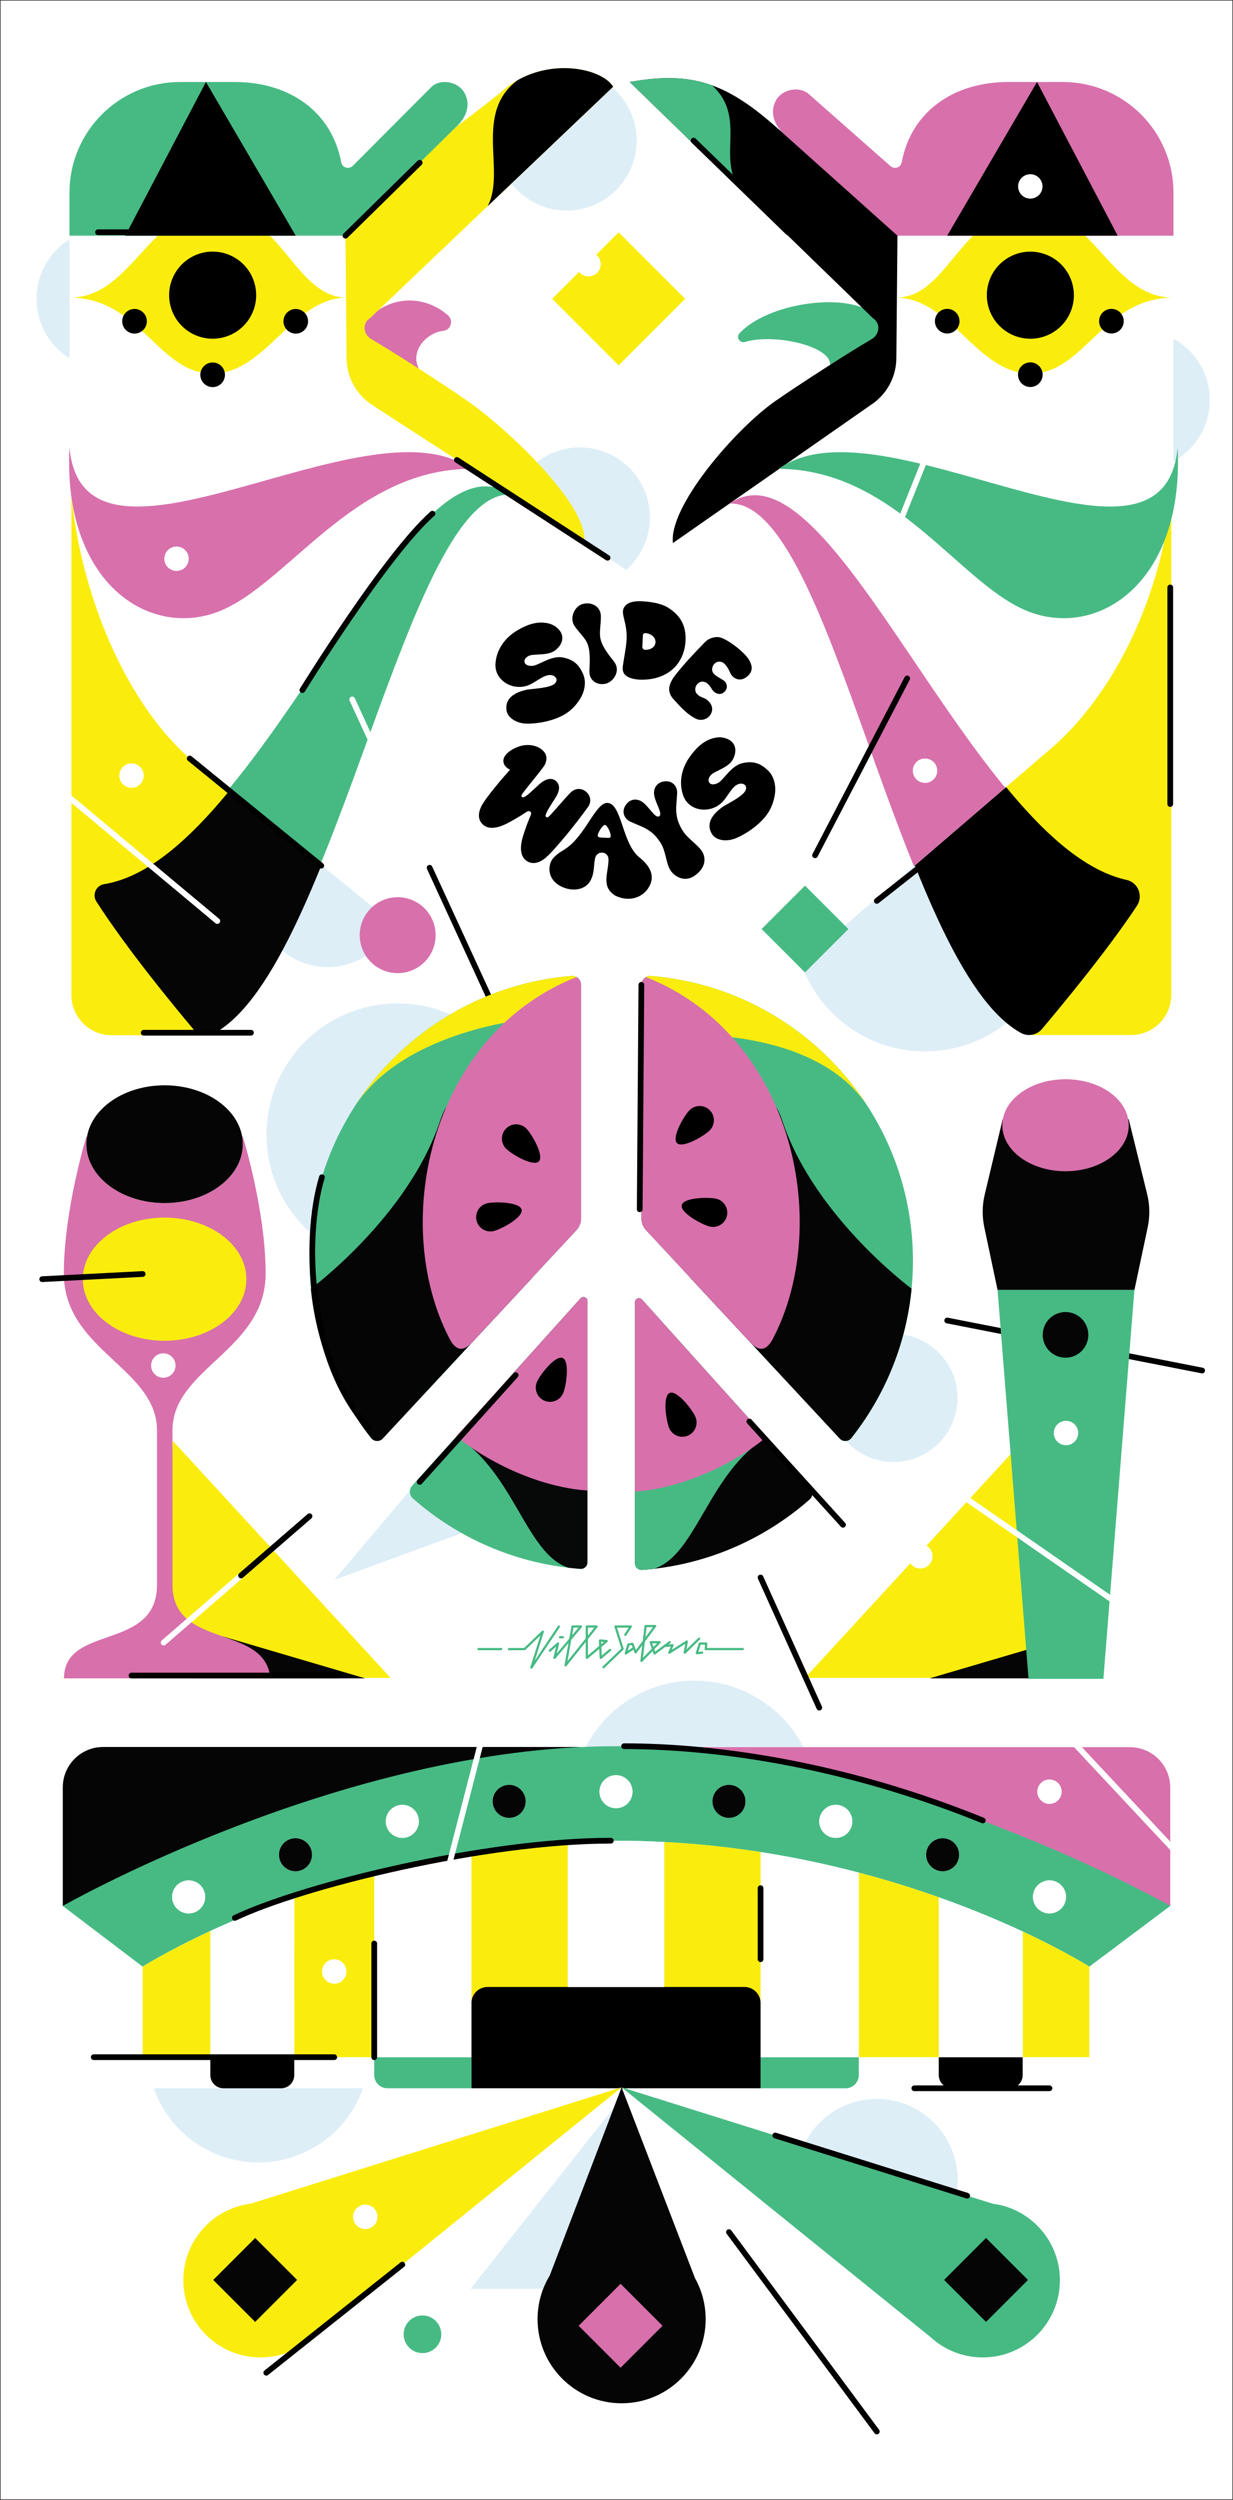 <?xml version="1.0" encoding="UTF-8"?>
<svg xmlns="http://www.w3.org/2000/svg" xmlns:xlink="http://www.w3.org/1999/xlink" version="1.1" viewBox="0 0 1077.17 2182.68">
  <rect x="0" y="0" width="1077.17" height="2182.68" fill="#333333" stroke="none"/>
  <!-- Generator: Adobe Illustrator 29.1.0, SVG Export Plug-In . SVG Version: 2.1.0 Build 142)  -->
  <defs>
    <style>
      .st0, .st1, .st2 {
        fill: none;
      }

      .st3 {
        fill: #070808;
      }

      .st1 {
        stroke: #000;
      }

      .st1, .st2 {
        stroke-linecap: round;
        stroke-linejoin: round;
        stroke-width: 5px;
      }

      .st4 {
        fill: #050505;
      }

      .st5 {
        stroke: #221f1f;
        stroke-miterlimit: 10;
      }

      .st5, .st6 {
        fill: #fff;
      }

      .st7 {
        clip-path: url(#clippath-1);
      }

      .st8 {
        clip-path: url(#clippath-3);
      }

      .st9 {
        clip-path: url(#clippath-4);
      }

      .st10 {
        clip-path: url(#clippath-2);
      }

      .st11 {
        clip-path: url(#clippath-7);
      }

      .st12 {
        clip-path: url(#clippath-6);
      }

      .st13 {
        clip-path: url(#clippath-5);
      }

      .st2 {
        stroke: #fff;
      }

      .st14 {
        fill: #d870ac;
      }

      .st15 {
        fill: #faed0e;
      }

      .st16 {
        fill: #47ba84;
      }

      .st17 {
        fill: #deeef7;
      }

      .st18 {
        clip-path: url(#clippath);
      }
    </style>
    <clipPath id="clippath">
      <path d="M856.5,324.31l-48.82-123.72-19.21,3.06c-47.14-37.73-116.38-97.85-116.38-97.85-40.78-34.64-70.99-43.43-121.98-34.2l212.44,206.17c7.02,4.43,6.05,14.24-1.13,18.39-19.07,11.03-62.29,38.89-83.72,53.75-35.01,24.28-94.33,92.87-89.78,124.92,44.97-27.59,214.29-55.04,226.97-29.6,9.07,18.18,6.04-117.3,12.9-138.43l28.71,17.52Z"/>
    </clipPath>
    <clipPath id="clippath-1">
      <path class="st6" d="M707.08,834.77l213.03-182.92c66.81-59.21,105.06-163.66,105.06-252.94v-211.71s-241.07,11.72-241.07,11.72l-.64,70.57-.39,42.97c0,16.61-8.41,32.09-22.34,41.13L225.25,727.06"/>
    </clipPath>
    <clipPath id="clippath-2">
      <path class="st15" d="M229.35,324.31l48.82-123.72,19.21,3.06c-63.09,26.75,123.32-107.36,144.43-126.8,35.95-28,83.89-17.45,93.84-1.15l-212.35,202.05c-7.02,4.43-6.05,14.24,1.13,18.39,19.07,11.03,62.29,38.89,83.72,53.75,35.01,24.28,106.73,91.78,102.19,123.84-44.97-27.59-226.69-53.96-239.38-28.52-9.07,18.18-6.04-117.3-12.9-138.43l-28.71,17.52Z"/>
    </clipPath>
    <clipPath id="clippath-3">
      <path class="st6" d="M378.77,834.77l-213.03-172.53c-66.81-59.21-105.06-174.05-105.06-263.33v-211.71l241.07,11.72.64,70.57.39,42.97c0,16.61,8.41,32.09,22.34,41.13l386.91,251.02"/>
    </clipPath>
    <clipPath id="clippath-4">
      <path class="st16" d="M507.65,1063.94v-204.1c0-4.55-3.89-8.12-8.42-7.75-128.13,10.52-228.83,117.83-228.83,248.67,0,58.5,20.13,112.29,53.84,154.84,2.54,3.21,7.34,3.42,10.13.42l169.32-181.99c2.55-2.74,3.97-6.34,3.97-10.09Z"/>
    </clipPath>
    <clipPath id="clippath-5">
      <path class="st16" d="M513.21,1136.03v228.05c0,3.32-2.82,5.96-6.14,5.72-55.89-4.08-106.67-26.56-146.3-61.42-3.32-2.92-3.63-7.98-.68-11.27l147.04-163.42c2.14-2.38,6.08-.86,6.08,2.33Z"/>
    </clipPath>
    <clipPath id="clippath-6">
      <path class="st16" d="M560.31,1063.94v-204.1c0-4.55,3.89-8.12,8.42-7.75,128.13,10.52,228.83,117.83,228.83,248.67,0,58.5-20.13,112.29-53.84,154.84-2.54,3.21-7.34,3.42-10.13.42l-169.32-181.99c-2.55-2.74-3.97-6.34-3.97-10.09Z"/>
    </clipPath>
    <clipPath id="clippath-7">
      <path class="st4" d="M554.75,1136.95v228.05c0,3.32,2.82,5.96,6.14,5.72,55.89-4.08,106.67-26.56,146.3-61.42,3.32-2.92,3.63-7.98.68-11.27l-147.04-163.42c-2.14-2.38-6.08-.86-6.08,2.33Z"/>
    </clipPath>
  </defs>
  <g id="New_Layer">
    <rect class="st17" x="719.19" y="942.31" width="211.68" height="183.9"/>
    <rect class="st17" x="55.76" y="1111.94" width="90.2" height="348.85"/>
    <polygon class="st17" points="545.41 1828.59 724.59 2071.67 780.53 1990.64 545.41 1828.59"/>
  </g>
  <g id="Layer_4">
    <rect class="st5" y="0" width="1077.17" height="2182.68"/>
    <circle class="st17" cx="808.11" cy="803.36" r="114.64"/>
    <circle class="st17" cx="347.41" cy="990.69" r="114.64"/>
    <circle class="st17" cx="766.01" cy="1903.2" r="70.61"/>
    <circle class="st17" cx="780.53" cy="1220.54" r="55.94"/>
    <circle class="st17" cx="606.66" cy="1574.35" r="106.92" transform="translate(-281.68 139.96) rotate(-10.7)"/>
    <polygon class="st17" points="386.36 1267.93 292 1379.36 444.51 1323.64 386.36 1267.93"/>
    <circle class="st17" cx="506.61" cy="451.77" r="61.15"/>
    <circle class="st17" cx="495.07" cy="122.74" r="61.15"/>
    <circle class="st17" cx="995.72" cy="349.26" r="61.15"/>
    <circle class="st17" cx="93.05" cy="260.92" r="61.15"/>
    <circle class="st17" cx="286.26" cy="783.3" r="61.15"/>
    <polygon class="st17" points="545.41 1828.59 411.05 1998.37 527.84 1998.37 545.41 1828.59"/>
  </g>
  <g id="Layer_3">
    <path class="st15" d="M180.18,903.91h-82.58c-19.45,0-35.22-15.77-35.22-35.22v-434.82h165.99l-48.18,470.04Z"/>
    <path class="st15" d="M988.05,903.72h-86.45l-66.05-469.86h187.73v434.63c0,19.45-15.77,35.22-35.22,35.22Z"/>
    <path d="M637.49,435.67c90.31-3.12,147.61,406.74,254.24,466.13,6.21,3.46,14,2.06,18.58-3.38,15.91-18.9,56.62-67.78,82.93-107.54,5.7-8.61,1.07-20.38-9.02-22.6-135.81-29.94-257.28-395.39-346.75-332.6Z"/>
    <path class="st16" d="M761.77,273.16c-23.85-18.02-91.17-8.63-115.75,17.84-3.16,3.41.22,8.88,4.68,7.57,28.2-8.29,82.29,5.46,73.51,23.37-10.04,20.47,93.03-15.97,93.03-15.97l-17.9-62.72-37.56,29.92Z"/>
    <g>
      <path d="M856.5,324.31l-48.82-123.72-19.21,3.06c-47.14-37.73-116.38-97.85-116.38-97.85-40.78-34.64-70.99-43.43-121.98-34.2l212.44,206.17c7.02,4.43,6.05,14.24-1.13,18.39-19.07,11.03-62.29,38.89-83.72,53.75-35.01,24.28-94.33,92.87-89.78,124.92,44.97-27.59,214.29-55.04,226.97-29.6,9.07,18.18,6.04-117.3,12.9-138.43l28.71,17.52Z"/>
      <g class="st18">
        <path class="st16" d="M617.01,70.37c42.12,31.34,1.82,72.99,36.65,101.71s-204.64-49.37-204.64-49.37l136.6-88.52,31.4,36.18Z"/>
      </g>
    </g>
    <g>
      <path class="st6" d="M707.08,834.77l213.03-182.92c66.81-59.21,105.06-163.66,105.06-252.94v-211.71s-241.07,11.72-241.07,11.72l-.64,70.57-.39,42.97c0,16.61-8.41,32.09-22.34,41.13L225.25,727.06"/>
      <g class="st7">
        <path class="st14" d="M637.49,439.67c90.31-3.12,145.01,403.24,256.5,462.87,6.27,3.35,14,2.06,18.58-3.38,15.91-18.9,54.36-65.52,80.68-105.28,5.7-8.61,1.07-22.38-9.02-24.6-135.81-29.94-257.28-392.39-346.75-329.6Z"/>
      </g>
    </g>
    <path class="st15" d="M782.49,259.89c47.01,0,56.35-76.7,117.91-76.7,55.2,0,70.14,76.7,124.76,76.7-61.88,0-77.41,66.29-124.76,66.29s-69.66-66.29-117.91-66.29Z"/>
    <circle cx="900.1" cy="257.72" r="38.02" transform="translate(400.29 1049.41) rotate(-73.71)"/>
    <circle cx="900.09" cy="327.22" r="10.76" transform="translate(-21.57 66.88) rotate(-4.21)"/>
    <circle cx="970.95" cy="280.51" r="10.76" transform="translate(-17.96 71.95) rotate(-4.21)"/>
    <circle cx="827.49" cy="280.51" r="10.76" transform="translate(-18.34 61.43) rotate(-4.21)"/>
    <path class="st0" d="M710.55,386.13c106.49-66.5,292.42,177.85,312.11,52.15"/>
    <path class="st0" d="M640.13,431.83c136.24-74.88,323.74,217.91,369.95,62.95"/>
    <path class="st14" d="M677.91,87.62c5.41-9.73,20.1-12.59,28.32-5.78l71.04,62.6c3.73,3.99,9.6,1.89,10.44-2.6,8.41-44.81,45.79-70.24,93.05-70.24h47.74c53.39,0,96.67,43.28,96.67,96.67v37.53s-241.13,0-241.13,0l-98.29-87.98c-9.39-8.33-13.66-19.72-7.84-30.19h0Z"/>
    <polygon points="827.49 205.79 905.94 71.59 976.43 205.79 827.49 205.79"/>
    <path class="st16" d="M680.35,409.35c89.59-64.99,336.14,116.91,348.44-18.73,5.87,116.35-67.41,166.18-128.48,144-61.07-22.19-116.36-124.69-219.96-125.27Z"/>
    <path class="st14" d="M328.07,272.53c20.43-15.44,46.11-12.35,63.37,2.87,4.97,4.38,2.48,12.72-4.1,13.44-14.96,1.64-28.94,17.69-21.69,32.46,10.04,20.47-93.03-15.97-93.03-15.97l17.9-62.72,37.56,29.92Z"/>
    <g>
      <path class="st15" d="M229.35,324.31l48.82-123.72,19.21,3.06c-63.09,26.75,123.32-107.36,144.43-126.8,35.95-28,83.89-17.45,93.84-1.15l-212.35,202.05c-7.02,4.43-6.05,14.24,1.13,18.39,19.07,11.03,62.29,38.89,83.72,53.75,35.01,24.28,106.73,91.78,102.19,123.84-44.97-27.59-226.69-53.96-239.38-28.52-9.07,18.18-6.04-117.3-12.9-138.43l-28.71,17.52Z"/>
      <g class="st10">
        <path d="M452.23,69.95c-42.12,31.34-4.65,88.53-31.37,117.26-30.61,32.91,223.83-35.98,223.83-35.98L516.61,22.9l-64.38,47.05Z"/>
      </g>
    </g>
    <path class="st4" d="M445.73,431.83c-90.32-3.12-151.57,410.83-258.21,470.2-6.21,3.46-13.99,2.06-18.57-3.38-16.76-19.91-58.51-70.56-84.77-111.56-3.85-6.02-.26-13.98,6.79-15.12,138.31-22.37,263.9-403.9,354.75-340.14Z"/>
    <g>
      <path class="st6" d="M378.77,834.77l-213.03-172.53c-66.81-59.21-105.06-174.05-105.06-263.33v-211.71l241.07,11.72.64,70.57.39,42.97c0,16.61,8.41,32.09,22.34,41.13l386.91,251.02"/>
      <g class="st8">
        <path class="st16" d="M445.73,431.83c-90.31-3.12-151.57,406.81-258.2,466.19-6.21,3.46-14,2.06-18.58-3.38-15.91-18.9-54.36-65.52-80.68-105.28-5.7-8.61-1.07-20.38,9.02-22.6,135.81-29.94,258.98-397.72,348.44-334.93Z"/>
      </g>
    </g>
    <path class="st15" d="M303.36,259.89c-47.01,0-56.35-76.7-117.91-76.7-55.2,0-70.14,76.7-124.76,76.7,61.88,0,77.41,66.29,124.76,66.29,47.35,0,69.66-66.29,117.91-66.29Z"/>
    <circle cx="185.76" cy="257.72" r="38.02" transform="translate(-64.82 62.44) rotate(-16.29)"/>
    <circle cx="185.76" cy="327.22" r="10.76" transform="translate(-154.2 488.48) rotate(-85.79)"/>
    <circle cx="114.9" cy="193.69" r="10.76" transform="translate(-86.69 294.08) rotate(-85.79)"/>
    <circle cx="258.36" cy="280.51" r="10.76" transform="translate(-40.33 517.6) rotate(-85.79)"/>
    <path class="st0" d="M375.3,386.13c-106.49-66.5-292.42,177.85-312.11,52.15"/>
    <path class="st0" d="M75.78,494.77c46.2,154.96,233.71-137.83,369.95-62.95"/>
    <path class="st14" d="M411.05,409.33c-89.59-64.99-338.06,116.93-350.36-18.71-5.87,116.35,67.41,166.18,128.48,144,61.07-22.19,118.28-124.71,221.88-125.29Z"/>
    <circle cx="117.5" cy="280.51" r="10.76" transform="translate(-20.25 9.37) rotate(-4.21)"/>
    <rect class="st16" x="676.51" y="784.36" width="53.61" height="53.61" transform="translate(627.01 1882.05) rotate(-135)"/>
    <circle class="st14" cx="347.41" cy="816.47" r="33.16" transform="translate(-530.01 948.58) rotate(-75.51)"/>
    <rect class="st15" x="499.33" y="219.84" width="82.16" height="82.15" transform="translate(342.92 -305.76) rotate(45.01)"/>
    <path class="st16" d="M405.81,81.1c-5.41-9.73-20.1-12.59-28.32-5.78l-68.91,69.11c-3.73,3.99-9.6,1.89-10.44-2.6-8.41-44.81-45.79-70.24-93.05-70.24h-47.74c-53.39,0-96.67,43.28-96.67,96.67v37.53h241.13s96.16-94.49,96.16-94.49c9.39-8.33,13.66-19.72,7.84-30.19h0Z"/>
    <polygon points="258.36 205.79 179.91 71.59 109.42 205.79 258.36 205.79"/>
    <line class="st1" x1="399.14" y1="401.6" x2="530.77" y2="487"/>
    <line class="st1" x1="165.75" y1="662.25" x2="280.66" y2="755.82"/>
    <path class="st1" d="M377.81,448.49c-40.68,35.86-113.64,154.04-113.64,154.04"/>
    <line class="st1" x1="154.2" y1="202.78" x2="85.66" y2="202.78"/>
  </g>
  <g id="New_Layer1" data-name="New_Layer">
    <g id="New_Symbol_22">
      <g>
        <path class="st16" d="M488.82,1419.31c-.45-.3-1.06-.18-1.36.27l-20.22,30.2,7.88-24.84c.14-.43-.04-.89-.42-1.13-.38-.24-.87-.19-1.2.12l-15.6,14.93h-39.85c-.54,0-.98.44-.98.98s.44.98.98.98h40.24c.25,0,.5-.1.68-.27l13.11-12.55-8.8,27.75c-.15.47.07.97.51,1.18.14.07.28.1.42.1.32,0,.63-.16.82-.43l24.05-35.92c.3-.45.18-1.06-.27-1.36Z"/>
        <path class="st16" d="M533.72,1439.99c-.35-.41-.97-.47-1.38-.12l-6.66,5.6-.3-7.43,5.27-4.46c.3-.26.42-.67.3-1.05-.12-.38-.46-.65-.85-.68l-5.85-.51c-.28-.02-.56.07-.76.27-.2.19-.31.47-.3.75l.19,4.79-9.74,8.23v-14.23l8.33-10.42c.24-.29.28-.7.12-1.04-.16-.34-.51-.56-.88-.56h-8.55c-.54,0-.98.44-.98.98v10.35l-15.93,19.93,3.38-18.79,9.17-10.85c.25-.29.3-.7.14-1.05s-.51-.57-.89-.57h-7.35c-.47,0-.88.34-.96.81l-1.94,10.79-10.92,12.93,2.09-8.48c.1-.42-.08-.85-.44-1.07-.37-.22-.83-.18-1.16.1l-7.15,6.27c-.41.36-.45.98-.09,1.38.36.41.98.45,1.38.09l4.81-4.21-2.35,9.52c-.11.44.1.9.51,1.11.41.21.9.11,1.19-.24l11.44-13.53-3.46,19.25c-.08.44.15.88.56,1.07.13.06.27.09.4.09.29,0,.58-.13.77-.37l16.82-21.03v13.89c0,.38.22.73.57.89.35.16.75.11,1.05-.14l10.19-8.61.32,7.9c.01.37.24.71.58.86.34.15.74.09,1.03-.15l8.19-6.88c.41-.35.47-.97.12-1.38ZM513.64,1421.1h5.53l-5.53,6.92v-6.92ZM501.01,1421.1h4.42l-5.61,6.64,1.19-6.64ZM525.19,1433.39l2.39.21-2.31,1.95-.09-2.16Z"/>
        <path class="st16" d="M488.25,1429.49c0,.54.44.98.98.98h2.51c.54,0,.98-.44.98-.98s-.44-.98-.98-.98h-2.51c-.54,0-.98.44-.98.98Z"/>
        <path class="st16" d="M547.12,1427.93l4.74-7.27c.2-.3.21-.69.04-1-.17-.32-.5-.51-.86-.51h-13.35c-.31,0-.61.15-.79.4-.18.25-.24.58-.14.88l6.04,18.92-16.26,15.62c-.39.37-.4,1-.03,1.39.19.2.45.3.71.3s.49-.09.68-.27l16.7-16.05c.27-.26.37-.65.25-1l-5.82-18.22h10.19l-3.75,5.75c-.3.45-.17,1.06.29,1.36.45.3,1.06.17,1.36-.29Z"/>
        <path class="st16" d="M611.5,1430.06c-.38-.39-1-.4-1.39-.02l-10.38,10.07,1.23-6.7c.07-.38-.09-.77-.42-.99-.32-.22-.75-.22-1.07-.01l-12.55,8.01,1.52-3.57c.14-.32.09-.68-.11-.96-.2-.28-.54-.43-.88-.4l-3.37.3,1.61-1.2c.43-.32.53-.94.2-1.37-.32-.43-.94-.53-1.37-.2l-12.19,9.05-.7-2.06,5.36-5.52c.27-.28.35-.7.2-1.06-.15-.36-.51-.6-.9-.6h-7.8c-.32,0-.61.15-.8.41-.18.26-.23.59-.13.89l1.83,5.38-7.66,7.89,1.68-14.04,9.72-13.03c.22-.3.26-.69.09-1.03-.17-.33-.51-.54-.88-.54h-8.3c-.5,0-.91.37-.97.86l-1.55,12.98-5.98,8.02-2.12-5.7c-.16-.44-.62-.7-1.08-.62l-3.55.61c-.37.06-.67.33-.78.7l-2.23,7.79c-.11.4.03.82.37,1.06.33.24.78.25,1.12.02l6.07-4.12.98,2.64c.13.34.42.58.78.63.35.05.71-.1.92-.38l5.02-6.73-1.62,13.54c-.05.42.17.82.55,1,.13.06.28.1.42.1.26,0,.51-.1.7-.3l8.99-9.25.81,2.39c.1.3.34.53.64.62.3.09.62.04.88-.15l8.64-6.42,4.92-.44-2.13,4.98c-.17.4-.06.85.27,1.13.33.28.8.31,1.16.08l13.33-8.5-1.38,7.5c-.08.42.13.84.5,1.04.15.08.3.12.46.12.25,0,.5-.09.68-.28l12.58-12.2c.39-.38.4-1,.02-1.39ZM564.92,1420.71h5.47l-6.52,8.73,1.04-8.73ZM548.42,1441.32l1.31-4.6,2.14-.37.78,2.09-4.23,2.87ZM570.93,1437.92l-1.07-3.14h4.12l-3.05,3.14Z"/>
        <path class="st16" d="M648.93,1438.85h-31.31l.37-3.73c.03-.27-.06-.55-.25-.75s-.45-.32-.72-.32l-5.6-.04c-.44-.01-.81.27-.94.68l-2.67,8.4c-.1.31-.04.66.17.91.19.23.47.36.76.36.03,0,.06,0,.09,0l4.7-.44c.54-.05.93-.53.88-1.07-.05-.54-.53-.94-1.07-.88l-3.23.3,2-6.3,3.8.02-.37,3.74c-.03.28.06.55.25.75s.45.32.73.32h32.39c.54,0,.98-.44.98-.98s-.44-.98-.98-.98Z"/>
      </g>
    </g>
    <g>
      <path class="st17" d="M311.65,1746.52c-16.15-31-48.57-52.16-85.94-52.16s-69.79,21.17-85.94,52.16h171.88Z"/>
      <path class="st17" d="M134.31,1823.3c13.24,37.71,49.16,64.75,91.4,64.75s78.15-27.04,91.4-64.75h-182.79Z"/>
    </g>
    <line class="st2" x1="347.41" y1="697.03" x2="307.7" y2="610.7"/>
    <line class="st1" x1="483.24" y1="992.28" x2="375.3" y2="757.64"/>
    <line class="st1" x1="827.49" y1="1152.94" x2="1050.22" y2="1196.63"/>
    <polyline class="st15" points="936.79 1428.69 893.43 1258.15 703.31 1464.96 945.88 1464.96"/>
    <polyline class="st15" points="142.06 1454.26 151.08 1258.15 341.2 1464.96 53.46 1464.96"/>
    <g>
      <path class="st16" d="M507.65,1063.94v-204.1c0-4.55-3.89-8.12-8.42-7.75-128.13,10.52-228.83,117.83-228.83,248.67,0,58.5,20.13,112.29,53.84,154.84,2.54,3.21,7.34,3.42,10.13.42l169.32-181.99c2.55-2.74,3.97-6.34,3.97-10.09Z"/>
      <g class="st9">
        <path class="st15" d="M307.57,969.68c44.07-73.52,164.42-81.12,164.42-81.12l51.03-53.15-147.96-16.42-67.5,150.69Z"/>
        <path class="st4" d="M384.4,978.81c-28.19,84.38-114,147.28-114,147.28v234.52s205.33-198.42,205.33-198.42c0,0-59.92-277.4-91.33-183.38Z"/>
        <path class="st14" d="M507.65,851.55c-131.01,48.54-168,214.94-115.05,317.07,6.12,11.8,12.77,11.09,20.06,3.25,109.99-118.23,109.11-108.68,109.11-108.68"/>
      </g>
    </g>
    <path d="M442.11,1002.9c-4.85-4.89-4.82-12.79.07-17.64,4.89-4.85,12.78-4.81,17.63.08,4.85,4.89,15.8,23.86,10.91,28.7-4.89,4.85-23.76-6.25-28.61-11.15Z"/>
    <g>
      <path class="st16" d="M513.21,1136.03v228.05c0,3.32-2.82,5.96-6.14,5.72-55.89-4.08-106.67-26.56-146.3-61.42-3.32-2.92-3.63-7.98-.68-11.27l147.04-163.42c2.14-2.38,6.08-.86,6.08,2.33Z"/>
      <g class="st13">
        <path class="st3" d="M398.78,1254.12c57.54,36.35,62.82,122.55,114.43,116.06,51.6-6.49,3.63-252.71,3.63-252.71l-141.75,135.64,23.7,1.01Z"/>
        <path class="st14" d="M390.09,1246.33c30.51,29.86,94.8,61.01,146.4,54.52,51.6-6.49-5.94-205.74-5.94-205.74l-141.75,135.64,1.3,15.58Z"/>
      </g>
    </g>
    <path d="M469.06,1206.59c-2.71,6.33.22,13.66,6.55,16.37,6.33,2.71,13.66-.23,16.37-6.56,2.71-6.33,5.91-28-.42-30.71-6.33-2.71-19.79,14.56-22.5,20.89Z"/>
    <path d="M431.37,1074.84c-6.69,1.62-13.44-2.49-15.06-9.18-1.62-6.69,2.49-13.43,9.18-15.05,6.69-1.62,28.59-1.18,30.21,5.51,1.62,6.69-17.64,17.1-24.34,18.72Z"/>
    <g>
      <path class="st16" d="M560.31,1063.94v-204.1c0-4.55,3.89-8.12,8.42-7.75,128.13,10.52,228.83,117.83,228.83,248.67,0,58.5-20.13,112.29-53.84,154.84-2.54,3.21-7.34,3.42-10.13.42l-169.32-181.99c-2.55-2.74-3.97-6.34-3.97-10.09Z"/>
      <g class="st12">
        <path class="st4" d="M683.56,978.81c28.19,84.38,114,147.28,114,147.28v234.52l-205.33-198.42s59.92-277.4,91.33-183.38Z"/>
        <path class="st15" d="M760.42,969.68c-44.07-73.52-165.47-65.99-165.47-65.99l-49.99-68.28,147.96-16.42,67.5,150.69Z"/>
        <path class="st14" d="M560.31,851.55c131.01,48.54,168,214.94,115.05,317.07-6.12,11.8-12.77,11.09-20.06,3.25-109.99-118.23-109.11-108.68-109.11-108.68"/>
      </g>
    </g>
    <path d="M620.05,986.92c4.85-4.89,4.82-12.79-.07-17.64-4.89-4.85-12.78-4.81-17.63.08-4.85,4.89-15.8,23.86-10.91,28.7,4.89,4.85,23.76-6.25,28.61-11.15Z"/>
    <g>
      <path class="st4" d="M554.75,1136.95v228.05c0,3.32,2.82,5.96,6.14,5.72,55.89-4.08,106.67-26.56,146.3-61.42,3.32-2.92,3.63-7.98.68-11.27l-147.04-163.42c-2.14-2.38-6.08-.86-6.08,2.33Z"/>
      <g class="st11">
        <path class="st16" d="M669.18,1255.04c-57.54,36.35-62.82,122.55-114.43,116.06-51.6-6.49-3.63-252.71-3.63-252.71l141.75,135.64-23.7,1.01Z"/>
        <path class="st14" d="M677.87,1247.25c-30.51,29.86-94.8,61.01-146.4,54.52-51.6-6.49,5.94-205.74,5.94-205.74l141.75,135.64-1.3,15.58Z"/>
      </g>
    </g>
    <path d="M607.54,1237.09c2.71,6.33-.22,13.66-6.55,16.37-6.33,2.71-13.66-.23-16.37-6.56-2.71-6.33-5.91-28,.42-30.71,6.33-2.71,19.79,14.56,22.5,20.89Z"/>
    <path d="M619.95,1070.89c6.69,1.62,13.44-2.49,15.06-9.18,1.62-6.69-2.49-13.43-9.18-15.05-6.69-1.62-28.59-1.18-30.21,5.51-1.62,6.69,17.64,17.1,24.34,18.72Z"/>
    <line class="st1" x1="560.31" y1="859.85" x2="558.87" y2="1055.84"/>
    <line class="st1" x1="450.5" y1="1200.64" x2="366.65" y2="1293.84"/>
    <g>
      <g>
        <path d="M507.14,609.61c-2.99,5.03-7.8,10.77-14.55,14.53-9.71,5.4-22.57,7.82-32.34,7.7-8.55-.11-16.91-4.88-17.8-11.9-1.4-11.13,8.51-15.61,17.12-17.61,4.07-.94,17.32-1.22,23.28-4.25,2.39-1.22,4.15-3.54,3.08-5.75-1.34-2.77-4.55-3.26-7.22-2.78-4.84.87-10.61,5.73-15.58,8.09-14.16,6.74-32.1-3.35-30.18-19.34,1.16-11.99,8.75-21.83,18.81-27.8,9.01-5.35,18.32-8.72,28.29-5.95,4.76,1.32,9.36,5.21,10.66,9.21,1.48,4.55,0,9.16-4.9,13.48-6.36,5.61-18.31,3.41-23.06,5.1-2.73.97-4.82,3.03-4.58,5.41.24,2.36,2.61,3.73,6.59,3.66,5.62-.11,16.52-9.33,26.78-7.39,9.25,1.75,14.17,5.96,17.91,14.61,2.84,6.58,1.46,14.62-2.32,20.98"/>
        <path d="M655.11,577.49c-2.78-5.96-13.8-15.21-22.23-19.45-2.97-1.49-5.46-2.13-8.1-1.71-4.26.69-6.71,2-9.8,5.23-9.34,9.73-16.26,16.79-25.42,28.41-2.56,3.25-5.2,8.46-4.97,11.92.33,4.9,2.4,7.03,4.68,9.57,4.54,5.04,11.56,12.92,19.25,16.31,3.56,1.57,9.28.88,12.26-3.97,2.2-3.58,2-8.03-2.25-12.01-3.56-3.34-6.68-2.42-9.86-6.16-2.06-2.43-1.51-6.28.66-8.52,2.31-2.38,5.88-2.96,9.29.24,3.14,2.94,2.82,4.93,5.81,7.12,3.26,2.39,6.69,1.58,8.75-.71,2.81-3.14,2.06-6.72-.13-8.95-1.71-1.74-6.77-3.6-9.5-6.6-2.48-2.72-1.5-7.28,1.42-9.39,2.43-1.76,5.9-1.61,8.46,1.24,4.35,4.85,3.7,7.86,6.93,10.82,2.75,2.52,7.38,3.87,12.34-.18,6.44-5.25,3.38-11.16,2.44-13.17"/>
        <path d="M584.96,531.42c10.66,7.1,13.98,16.12,13.99,26.06.01,14.53-7.53,30.1-27.22,34.79-6.39,1.52-18.61,2.32-24.75-2.27-2.14-1.6-3.33-4.12-2.92-7.95,1.03-7.81,2.82-15.6,3.34-23.36.43-6.31-.67-12.39-2.31-18.87-1.2-4.75-1.45-7.77.93-10.67,3.37-4.09,10.18-4.68,17.5-4,8.3.78,15.6,2.18,21.45,6.26M561.64,554.71c-.25,3.46-.25,6.64-.48,10.05-.09,1.39.99,2.57,2.38,2.59,11.88.22,12.3-13.21.44-14.6-1.19-.14-2.25.77-2.34,1.96"/>
        <path d="M530.33,596.59c6.57-2.67,10.73-10.47,7.38-16.89-1.88-3.61-10.33-11.95-12.82-20.77-1.79-6.34.16-13.12.04-20.97-.13-8.55-8.25-12.89-16.15-10.53-7,2.1-11.52,12.28-6.86,19.13,4.28,6.3,9.6,10.36,11.7,16.58,2.93,8.65.88,20.92,1.4,25.04.92,7.33,8.55,10.72,15.24,8.43h0s.03,0,.04-.01c0,0,0,0,.01,0h0Z"/>
      </g>
      <g>
        <path d="M613.6,743.83c-3.91-6.54-13.1-11.5-17.62-19.23-3.89-6.66-4.78-11.03-5.14-15.42-.44-5.39.52-11.09.73-16.76.21-5.77-3.9-10.78-10.47-10.25-7.93.64-10.06,6.81-9.72,10.92.62,7.54,7.95,17.21,4.55,19.51-.07.04-.13.08-.2.12l.02.04s0,0-.01,0c-3.61,1.96-8.83-8.99-15.24-13.01-3.49-2.18-9.95-3.13-14.16,3.62-3.48,5.59-.93,11.55,4.3,14.01,5.14,2.42,10.64,4.18,15.22,7.05,3.74,2.34,7.21,5.13,11.34,11.65,4.79,7.56,4.52,18.31,8.99,24.48,3.79,5.23,12.37,10.08,21.08,3.74,10.42-7.59,8.82-16.32,6.33-20.47"/>
        <path d="M488.16,772.82c-7.6-4.81-9.31-12.25-7.45-18.79,1.64-5.78,7.84-9.49,12.79-12.61,17.9-11.27,26.84-41.03,37.29-40.4,12.56.76,12.56,35.44,27.76,47.54,13.33,10.61,12.75,20.4,6.88,28.16-5.42,7.17-16.18,10.88-27.76,5.36-13.15-7.97-5.94-20.17-6.08-31.73-.09-7.22-10.02-8.2-11.69-1.11-1.31,5.77-.59,11.82-3.02,17.38-4.46,11.83-19.06,12.29-28.71,6.19M522.38,730.29c.24.32.51.54,1,.7,1.84.62,5.15.33,8.15.57.91.04,1.46-.2,1.74-.64.94-1.47-1.05-6.85-3.02-9.35-.58-.74-.91-1.23-1.66-1.29-.66-.05-.92.19-1.46.64-2.01,1.66-4.54,6.05-4.95,8.25-.09.51-.03.81.2,1.12"/>
        <path d="M511.4,690.8c-4.64-3.36-9.83-2.12-13.38,1.61-7.3,7.69-16.82,19.41-19.11,20.95-.41.28-1.11.54-1.74.04-.41-.33-.53-.64-.51-1.23.1-2.83,4.49-9.05,8.68-15.72,4.32-6.87,3.75-11.69.23-14.65-3.31-2.78-8.3-2.43-14.36,2.9-5.91,5.2-11.11,10.79-13.88,11.4-.58.13-.9.07-1.31-.28-.61-.52-.47-1.26-.27-1.72,1.1-2.54,12.93-16.17,19.16-24.75,2.37-3.27,3.92-8.67.45-12.86-5.25-6.33-14.79-7.12-21.61-4.84-8.39,2.81-14.46,8.07-13.99,13.25.29,3.21,2.68,5.66,5.84,7.15-2.64,3-5.93,6.64-8.43,9.58-4.79,5.97-11.83,14.13-15.84,20.86-2.01,3.37-5.62,11.55.32,17.23,7.8,7.45,21.13-.62,25.94-3.27,6.89-3.8,9.41-5.74,12.82-7.8.92-.56,1.83-.75,2.83.02.88.68.89,1.76.52,2.75-1.41,3.72-2.86,6.56-5.34,14.02-1.73,5.21-7.24,19.79,1.5,26.1,6.67,4.81,14.05-.23,17-2.82,5.88-5.17,12.62-13.58,17.63-19.37,7.01-8.61,12.6-15.69,19.1-24.69,3.86-5.34,1.59-11.1-2.24-13.87"/>
        <path d="M677.06,692.74c-.74,5.81-2.85,12.99-7.54,19.13-6.75,8.83-17.57,16.18-26.58,19.96-7.88,3.31-17.46,2.28-21.07-3.81-5.72-9.64,1.57-17.71,8.67-22.98,3.35-2.49,15.4-8.03,19.65-13.18,1.71-2.07,2.39-4.91.53-6.5-2.34-2-5.48-1.17-7.73.33-4.09,2.73-7.44,9.49-11.05,13.64-10.29,11.83-30.77,9.74-35.39-5.69-3.72-11.46-.69-23.51,6.15-33,6.12-8.5,13.32-15.3,23.57-16.75,4.89-.69,10.66,1.04,13.45,4.19,3.17,3.58,3.65,8.4.89,14.32-3.59,7.68-15.43,10.44-19.11,13.88-2.12,1.98-3.21,4.7-2.04,6.79,1.16,2.06,3.88,2.38,7.5.72,5.11-2.34,11.42-15.15,21.6-17.46,9.19-2.09,15.37-.19,22.25,6.25,5.23,4.9,7.18,12.82,6.25,20.17"/>
      </g>
    </g>
    <polygon class="st4" points="194.36 1428.69 319.11 1465.42 169.73 1465.42 194.36 1428.69"/>
    <polygon class="st4" points="936.79 1428.69 812.03 1465.42 961.41 1465.42 936.79 1428.69"/>
    <g>
      <path class="st14" d="M236.17,1465.42H55.92c0-47.71,81.23-23.43,81.23-81.66v-134.95c0-54.26-81.38-69.87-81.38-136.87,0-55.43,19.71-119.66,19.71-119.66l.56.1c-.37,2.17-.56,4.37-.56,6.62,0,28.4,30.59,51.41,68.32,51.41s68.32-23.01,68.32-51.41c0-2.24-.19-4.45-.56-6.62l.56-.1s19.95,64.24,19.95,119.66c0,67-81.38,82.61-81.38,136.87v134.95c0,56.32,81.35,33.95,85.48,81.66Z"/>
      <path class="st4" d="M211.55,992.38c.37,2.17.56,4.37.56,6.62,0,28.4-30.59,51.41-68.32,51.41s-68.32-23.01-68.32-51.41c0-2.24.19-4.45.56-6.62,4.31-25.27,33.01-44.79,67.76-44.79s63.44,19.52,67.76,44.79Z"/>
    </g>
    <ellipse class="st15" cx="143.8" cy="1116.86" rx="71.45" ry="53.76"/>
    <g>
      <path class="st14" d="M987.13,1525.48h-416.89l253.94,59.57,198.17,79.06v-103.4c0-19.45-15.77-35.22-35.22-35.22Z"/>
      <path class="st4" d="M90.07,1525.3h416.89s-253.94,59.75-253.94,59.75l-198.17,79.06v-103.58c0-19.45,15.77-35.22,35.22-35.22Z"/>
      <g>
        <path class="st15" d="M496.05,1608.26v149.08h-84.2v-140.3c26.73-4.17,54.86-7.26,84.2-8.78Z"/>
        <path class="st16" d="M750.26,1635.01c-26.55-6.99-55.22-13.19-85.74-17.96-26.75-4.19-54.91-7.27-84.28-8.8-13.77-.74-27.81-1.12-42.1-1.12s-28.33.39-42.1,1.12c-29.34,1.52-57.47,4.61-84.2,8.78-30.19,4.71-58.6,10.84-84.92,17.72h0c-25.31,6.63-48.69,13.96-69.87,21.44-28.66,10.13-53.31,20.51-73.31,29.78-37.93,17.59-59.11,31.14-59.11,31.14l-69.8-53.02c-3.11,1.81,242.89-139.48,483.31-139.48s484.2,139.48,484.2,139.48l-70.7,53.02s-20.85-13.33-58.22-30.73c-19.95-9.26-44.61-19.7-73.31-29.87h0c-21.17-7.51-44.54-14.87-69.86-21.52ZM931.27,1656.21c0-7.97-6.46-14.43-14.43-14.43s-14.43,6.46-14.43,14.43,6.46,14.43,14.43,14.43,14.43-6.46,14.43-14.43ZM837.92,1619.4c0-7.97-6.46-14.43-14.43-14.43s-14.42,6.46-14.42,14.43,6.46,14.43,14.42,14.43,14.43-6.46,14.43-14.43ZM744.59,1590.26c0-7.97-6.46-14.43-14.43-14.43s-14.43,6.46-14.43,14.43,6.46,14.42,14.43,14.42,14.43-6.46,14.43-14.42ZM651.25,1572.8c0-7.97-6.46-14.43-14.42-14.43s-14.43,6.46-14.43,14.43,6.46,14.42,14.43,14.42,14.42-6.46,14.42-14.42ZM552.57,1564.35c0-7.97-6.46-14.43-14.42-14.43s-14.43,6.46-14.43,14.43,6.46,14.43,14.43,14.43,14.42-6.46,14.42-14.43ZM459.24,1572.8c0-7.97-6.46-14.43-14.43-14.43s-14.42,6.46-14.42,14.43,6.46,14.42,14.42,14.42,14.43-6.46,14.43-14.42ZM365.91,1590.26c0-7.97-6.46-14.43-14.43-14.43s-14.43,6.46-14.43,14.43,6.46,14.42,14.43,14.42,14.43-6.46,14.43-14.42ZM272.56,1619.4c0-7.97-6.46-14.43-14.42-14.43s-14.43,6.46-14.43,14.43,6.46,14.43,14.43,14.43,14.42-6.46,14.42-14.43ZM179.23,1656.21c0-7.97-6.46-14.43-14.43-14.43s-14.43,6.46-14.43,14.43,6.46,14.43,14.43,14.43,14.43-6.46,14.43-14.43Z"/>
        <path class="st15" d="M951.65,1717.13v79.02h-58.22v-109.75c37.37,17.4,58.22,30.73,58.22,30.73Z"/>
        <circle class="st6" cx="916.84" cy="1656.21" r="14.43"/>
        <path d="M893.43,1796.15v15.66c0,6.35-5.15,11.5-11.5,11.5h-50.31c-6.35,0-11.5-5.15-11.5-11.5v-15.66h73.31Z"/>
        <path class="st6" d="M893.43,1686.4v109.75h-73.31v-139.62c28.7,10.17,53.36,20.6,73.31,29.87Z"/>
        <path class="st4" d="M823.49,1604.97c7.97,0,14.43,6.46,14.43,14.43s-6.46,14.43-14.43,14.43-14.42-6.46-14.42-14.43,6.46-14.43,14.42-14.43Z"/>
        <path class="st15" d="M820.12,1656.53v139.62h-69.86v-161.14c25.32,6.65,48.69,14.02,69.86,21.51h0Z"/>
        <path class="st16" d="M750.26,1796.15v15.66c0,6.35-5.15,11.5-11.5,11.5h-74.33v-27.15h85.83Z"/>
        <path class="st6" d="M750.26,1635.01v161.14h-85.83v-178.54l.09-.56c30.51,4.77,59.19,10.97,85.74,17.96Z"/>
        <path class="st6" d="M730.16,1575.83c7.97,0,14.43,6.46,14.43,14.43s-6.46,14.42-14.43,14.42-14.43-6.46-14.43-14.42,6.46-14.43,14.43-14.43Z"/>
        <path class="st15" d="M664.53,1617.05l-.09.56v135.61h-84.19v-144.97c29.36,1.52,57.52,4.61,84.28,8.8Z"/>
        <path d="M664.44,1796.15v27.15h-252.58v-74.37c0-7.77,6.3-14.08,14.08-14.08h224.43c7.77,0,14.08,6.3,14.08,14.08v47.22Z"/>
        <path class="st4" d="M636.83,1558.37c7.96,0,14.42,6.46,14.42,14.43s-6.46,14.42-14.42,14.42-14.43-6.46-14.43-14.42,6.46-14.43,14.43-14.43Z"/>
        <path class="st6" d="M580.25,1608.26v126.59h-84.2v-126.59c13.77-.74,27.81-1.12,42.1-1.12s28.33.39,42.1,1.12Z"/>
        <path class="st6" d="M538.15,1549.92c7.96,0,14.42,6.46,14.42,14.43s-6.46,14.43-14.42,14.43-14.43-6.46-14.43-14.43,6.46-14.43,14.43-14.43Z"/>
        <path class="st4" d="M444.81,1558.37c7.97,0,14.43,6.46,14.43,14.43s-6.46,14.42-14.43,14.42-14.42-6.46-14.42-14.42,6.46-14.43,14.42-14.43Z"/>
        <path class="st16" d="M411.86,1796.15v27.15h-73.42c-6.35,0-11.5-5.15-11.5-11.5v-15.66h84.92Z"/>
        <path class="st6" d="M411.86,1734.85v61.29h-84.92v-161.37h0c26.33-6.9,54.73-13.02,84.92-17.74v117.81Z"/>
        <path class="st6" d="M351.48,1575.83c7.97,0,14.43,6.46,14.43,14.43s-6.46,14.42-14.43,14.42-14.43-6.46-14.43-14.42,6.46-14.43,14.43-14.43Z"/>
        <path class="st15" d="M326.94,1634.78v161.37h-69.87v-139.94c21.19-7.48,44.57-14.82,69.87-21.43Z"/>
        <path class="st4" d="M258.15,1604.97c7.96,0,14.42,6.46,14.42,14.43s-6.46,14.43-14.42,14.43-14.43-6.46-14.43-14.43,6.46-14.43,14.43-14.43Z"/>
        <path d="M257.06,1796.15v15.66c0,6.35-5.15,11.5-11.5,11.5h-50.31c-6.35,0-11.5-5.15-11.5-11.5v-15.66h73.31Z"/>
        <path class="st6" d="M257.06,1656.21v139.94h-73.31v-110.15h0c20-9.27,44.64-19.66,73.31-29.79Z"/>
        <path class="st15" d="M183.75,1686v110.15h-59.11v-79.02s21.19-13.55,59.11-31.14h0Z"/>
        <circle class="st6" cx="164.8" cy="1656.21" r="14.43"/>
      </g>
      <path class="st4" d="M607.17,1989.11h0s-64.13-166.65-64.13-166.65l-62.8,164.39c-6.74,11.1-10.62,24.13-10.62,38.06,0,40.55,32.87,73.43,73.43,73.43s73.43-32.88,73.43-73.43c0-13-3.38-25.21-9.31-35.8Z"/>
      <path class="st16" d="M889.75,1931.15h0s-.07-.03-.07-.03c-6.9-3.6-14.49-6.04-22.53-7.06l-324.11-101.6,270.06,218.24h0c11.98,10.94,27.93,17.61,45.43,17.61,37.23,0,67.41-30.18,67.41-67.41,0-25.97-14.69-48.49-36.21-59.75Z"/>
      <path class="st15" d="M196.35,1931.15h0s.07-.03.07-.03c6.9-3.6,14.49-6.04,22.53-7.06l324.11-101.6-270.06,218.24h0c-11.98,10.94-27.93,17.61-45.43,17.61-37.23,0-67.41-30.18-67.41-67.41,0-25.97,14.69-48.49,36.21-59.75Z"/>
      <rect class="st4" x="197.01" y="1964.73" width="51.82" height="51.82" transform="translate(1472.89 425.42) rotate(45)"/>
      <rect class="st4" x="835.51" y="1964.73" width="51.82" height="51.82" transform="translate(1659.9 -26.07) rotate(45)"/>
      <rect class="st14" x="516.26" y="2004.76" width="51.82" height="51.82" transform="translate(1594.69 211.39) rotate(45)"/>
    </g>
    <line class="st1" x1="296.09" y1="1462.95" x2="114.9" y2="1462.95"/>
    <line class="st1" x1="850.21" y1="720.27" x2="766.01" y2="786.58"/>
    <path class="st1" d="M533.62,1607.13c-109.31,0-267.8,38.7-328.46,67.4"/>
    <line class="st1" x1="81.91" y1="1796.15" x2="292" y2="1796.15"/>
    <line class="st1" x1="798.79" y1="1823.3" x2="916.84" y2="1823.3"/>
    <line class="st1" x1="301.82" y1="205.79" x2="366.65" y2="142.08"/>
    <path class="st1" d="M321.61,1246.25c-51.21-57.04-57.23-162.64-40.37-218.43"/>
    <path class="st1" d="M545.24,1524.63c84.24,0,195.72,17.13,313.35,64.82"/>
    <line class="st1" x1="677.29" y1="1864.53" x2="844.93" y2="1917.09"/>
    <line class="st1" x1="654.65" y1="1241.12" x2="736.46" y2="1331.32"/>
    <line class="st1" x1="351.48" y1="1977.27" x2="232.62" y2="2071.67"/>
    <line class="st1" x1="688.4" y1="202.78" x2="605.92" y2="122.74"/>
    <polygon class="st16" points="963.95 1465.82 898.56 1465.82 871.46 1126.2 991.05 1126.2 963.95 1465.82"/>
    <path class="st4" d="M1002.29,1043.08l-16.2-65.85h-110.14l-15.7,65.85c-2.22,9.31-2.34,18.99-.36,28.35l11.58,54.77h119.62l11.58-54.77c1.98-9.36,1.85-19.05-.37-28.35Z"/>
    <ellipse class="st14" cx="930.86" cy="982.47" rx="55.22" ry="40.16"/>
    <circle class="st4" cx="930.86" cy="1165.48" r="19.93"/>
    <line class="st1" x1="664.44" y1="1648.58" x2="664.44" y2="1710.63"/>
    <line class="st1" x1="326.94" y1="1796.15" x2="326.94" y2="1696.9"/>
    <line class="st2" x1="827.49" y1="1296.94" x2="1044.23" y2="1447.06"/>
    <line class="st1" x1="664.44" y1="1377.34" x2="715.73" y2="1490.95"/>
    <line class="st2" x1="210.6" y1="1375.6" x2="142.99" y2="1434.15"/>
    <line class="st1" x1="270.4" y1="1323.82" x2="210.6" y2="1375.6"/>
    <line class="st1" x1="636.83" y1="1948.85" x2="766.01" y2="2122.98"/>
    <line class="st1" x1="1022.35" y1="512.92" x2="1022.35" y2="702.02"/>
    <line class="st2" x1="455.8" y1="1383.63" x2="375.3" y2="1694.36"/>
    <line class="st2" x1="189.83" y1="804.15" x2="32.61" y2="672.91"/>
    <line class="st2" x1="777.09" y1="478.66" x2="818.78" y2="374.43"/>
    <line class="st2" x1="922.75" y1="1505.15" x2="1044.23" y2="1635.01"/>
  </g>
  <g id="Layer_7">
    <line class="st1" x1="712.04" y1="746.79" x2="792.5" y2="592.36"/>
    <line class="st1" x1="124.64" y1="1112.35" x2="36.87" y2="1116.86"/>
    <circle class="st6" cx="154.2" cy="487.84" r="10.66"/>
    <circle class="st6" cx="808.11" cy="672.91" r="10.66"/>
    <circle class="st6" cx="900.09" cy="162.76" r="10.66"/>
    <circle class="st6" cx="114.9" cy="677.18" r="10.66"/>
    <circle class="st6" cx="804.01" cy="1358.82" r="10.66"/>
    <circle class="st6" cx="916.84" cy="1564.35" r="10.66"/>
    <circle class="st16" cx="369.07" cy="2038.09" r="16.44"/>
    <circle class="st6" cx="292" cy="1721.34" r="10.66"/>
    <circle class="st6" cx="931.27" cy="1251.18" r="10.66"/>
    <circle class="st6" cx="514.14" cy="230.63" r="10.66"/>
    <circle class="st6" cx="319.11" cy="1935.55" r="10.66"/>
    <circle class="st6" cx="142.67" cy="1192.25" r="10.66"/>
    <circle class="st6" cx="827.49" cy="981.65" r="10.66"/>
    <line class="st1" x1="125.57" y1="901.69" x2="219.24" y2="901.69"/>
  </g>
</svg>